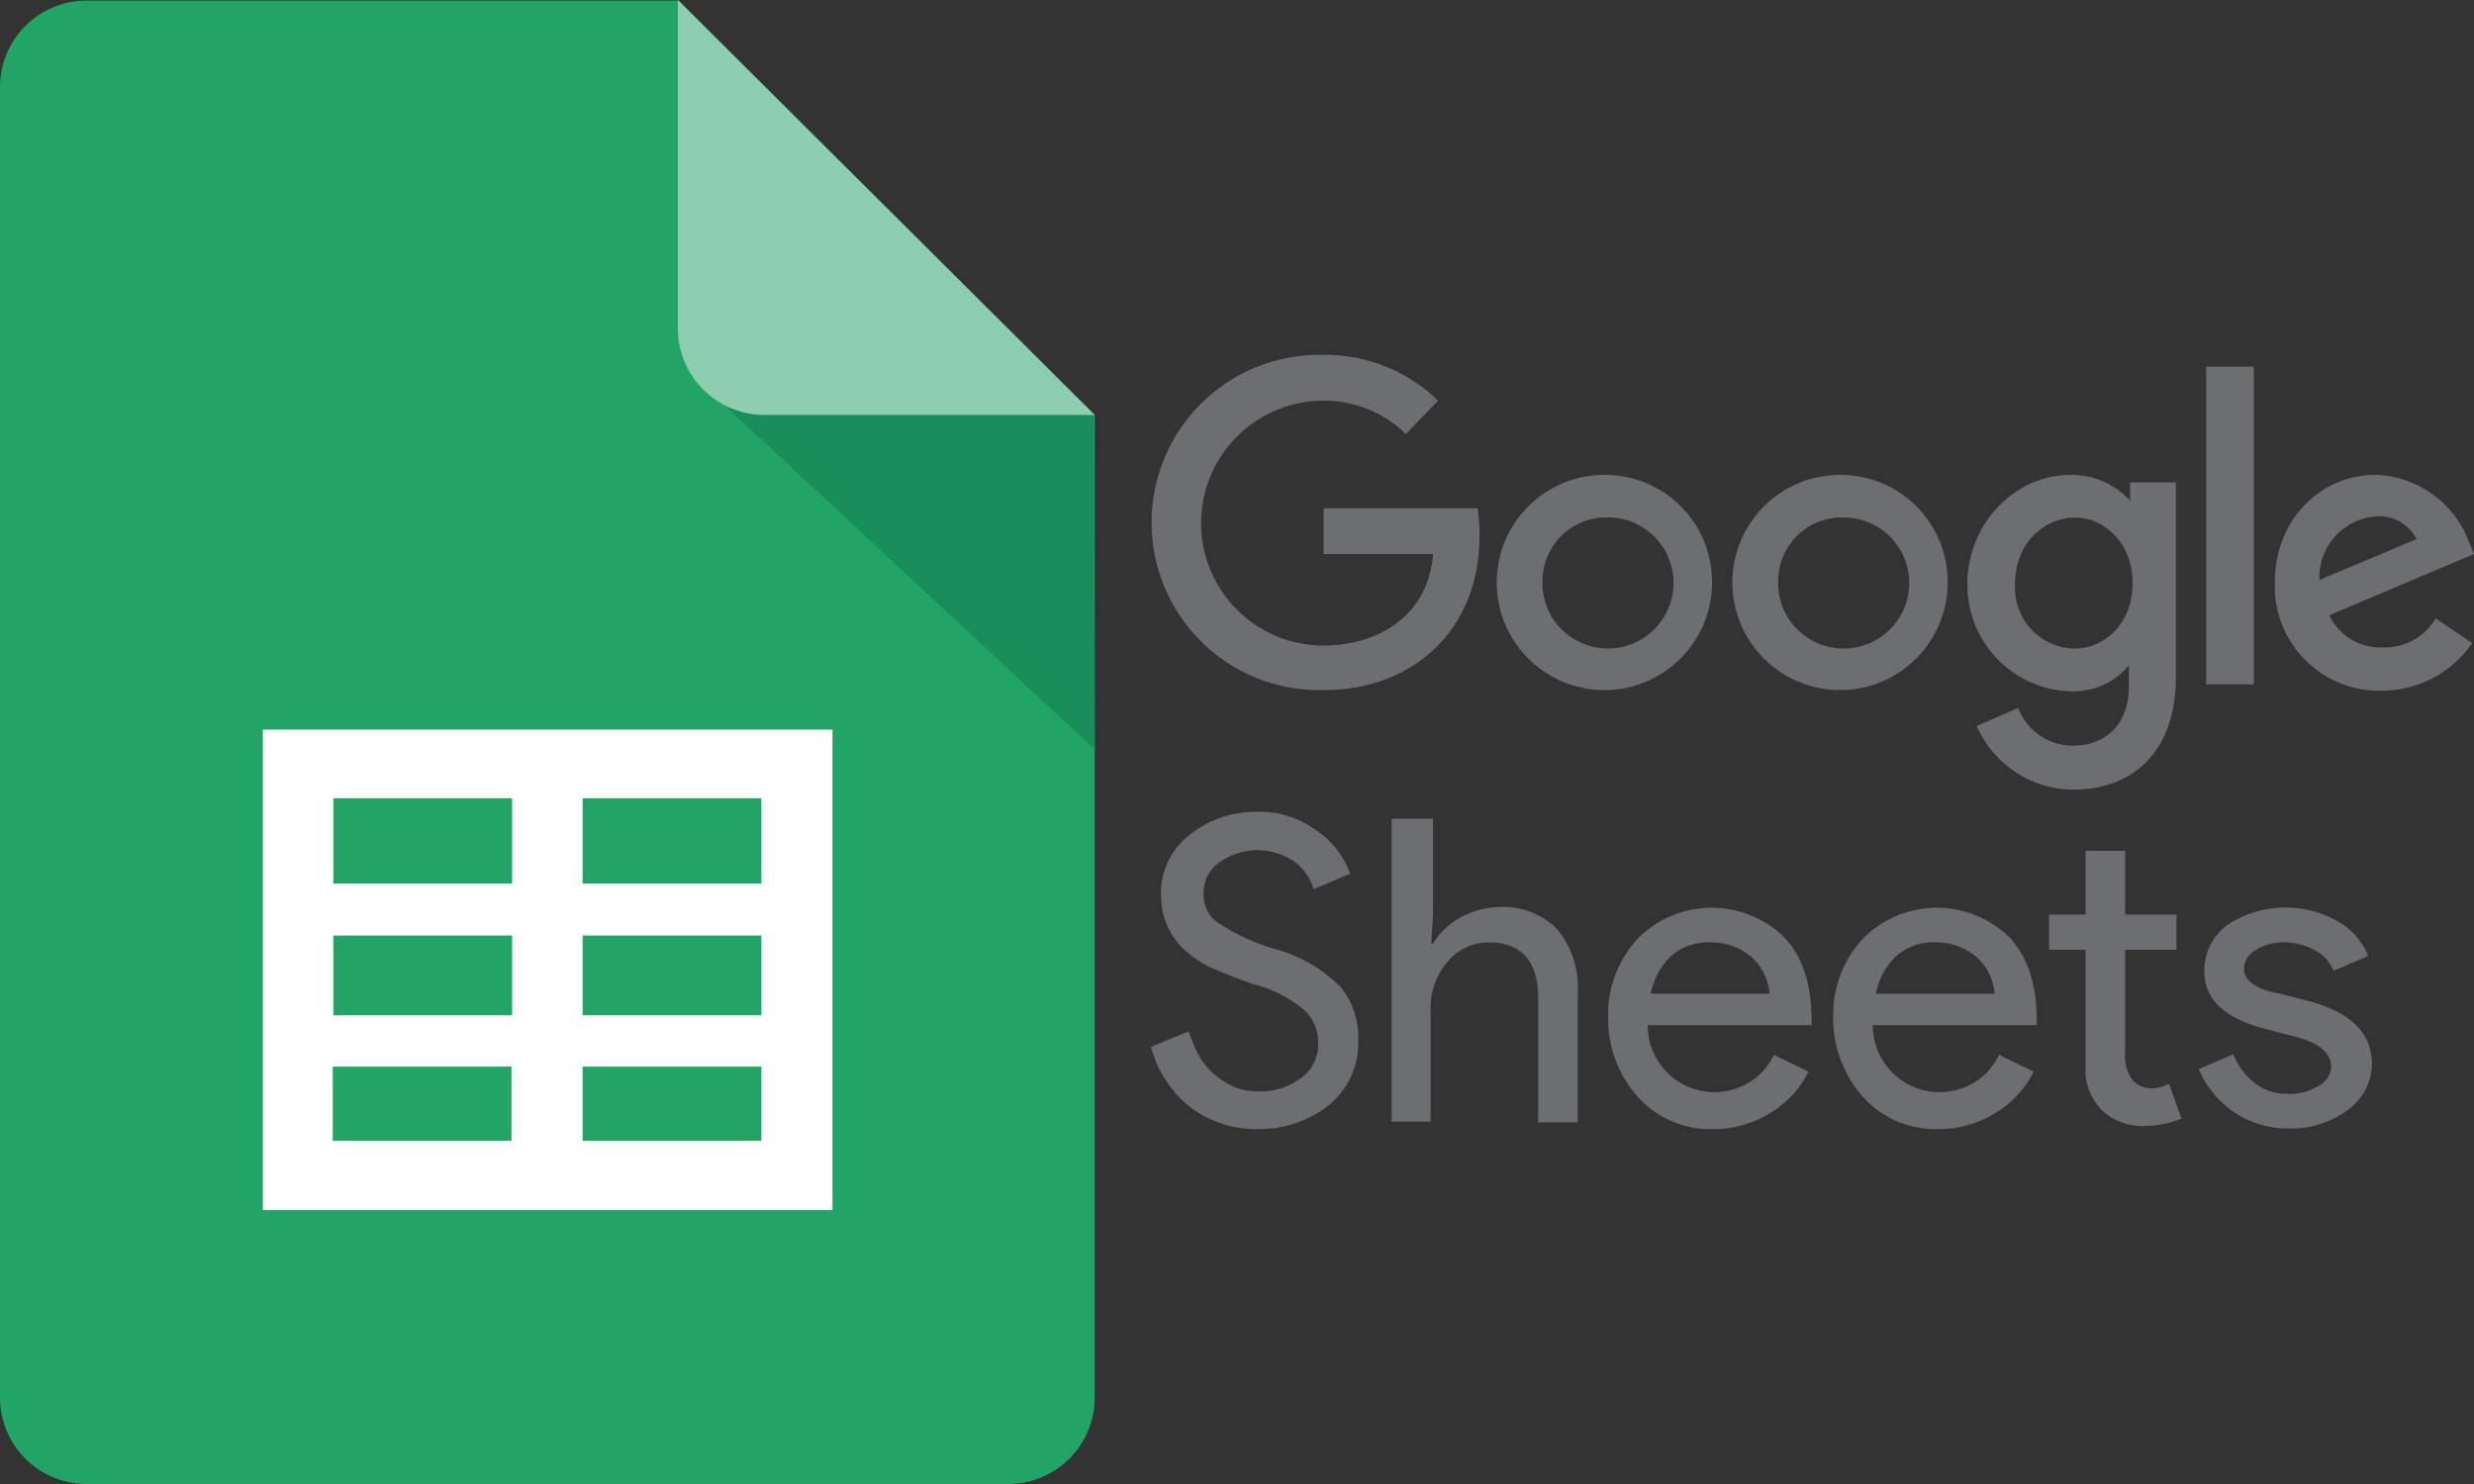 <svg xmlns="http://www.w3.org/2000/svg" width="400" height="240" viewBox="0 0 400 240"><rect x="0" y="0" width="400" height="240" fill="#333333" stroke="none"/><g fill="none"><path fill="#22A466" d="M177 226.2a14 14 0 0 1-14.2 13.8H14.2A14 14 0 0 1 0 226.2V13.9A14 14 0 0 1 14.2.1h95.5L177 67.2v159Z"/><path fill="#6D6E71" d="M238.9 82.2H214v7.4h17.7c-.8 10.4-9.4 14.8-17.7 14.8-10.935 0-19.8-8.865-19.8-19.8s8.865-19.8 19.8-19.8a18.9 18.9 0 0 1 13.3 5.4l5.2-5.4a26.1 26.1 0 0 0-18.7-7.4c-14.967-.276-27.324 11.633-27.6 26.6-.276 14.967 11.633 27.324 26.6 27.6h1.3c14.5 0 25.1-9.9 25.1-24.8.1-1.4-.1-2.9-.3-4.6zm20.4 1.5c5.836-.373 10.872 4.052 11.253 9.888.381 5.835-4.036 10.877-9.871 11.267-5.836.39-10.884-4.02-11.282-9.855v-.7a10.3 10.3 0 0 1 9.6-10.6h.3zm0-6.9c-9.583.055-17.318 7.85-17.3 17.433.019 9.584 7.783 17.348 17.367 17.367 9.583.018 17.378-7.717 17.433-17.3.111-9.516-7.484-17.336-17-17.5h-.5zm38.3 6.9c5.845-.27 10.803 4.249 11.076 10.093.274 5.845-4.24 10.806-10.085 11.084-5.845.278-10.809-4.233-11.091-10.077v-.5a10.3 10.3 0 0 1 9.6-10.6h.5zm-.2-6.9c-9.583.055-17.318 7.85-17.3 17.433.019 9.584 7.783 17.348 17.367 17.367 9.583.018 17.378-7.717 17.433-17.3.111-9.516-7.484-17.336-17-17.5h-.5zm38.1 6.9c4.5 0 9.3 3.9 9.3 10.6 0 6.7-4.7 10.6-9.4 10.6a9.8 9.8 0 0 1-9.6-10.1v-.3c0-6.9 4.9-10.8 9.8-10.8h-.1zm-.7-6.9c-9.4 0-16.7 8.3-16.7 17.5-.17 9.348 7.158 17.121 16.5 17.5a11.7 11.7 0 0 0 9.6-4.2v3.4c0 6.1-3.7 9.6-9.1 9.6a9.5 9.5 0 0 1-8.8-6.1l-6.7 2.9a17.1 17.1 0 0 0 15.7 10.3c9.3 0 16.5-5.9 16.5-18.2V78h-7.4v3a12.7 12.7 0 0 0-9.6-4.2zm49.5 6.7a6.7 6.7 0 0 1 6.4 3.7L375 93.8a9.9 9.9 0 0 1 9.3-10.3zm-.2-6.7c-8.8 0-16.3 7.1-16.3 17.4-.338 9.298 6.903 17.12 16.2 17.5h1a17.7 17.7 0 0 0 14.7-7.7l-5.9-4a9.5 9.5 0 0 1-8.6 4.7 9.1 9.1 0 0 1-8.6-5.2l23.4-9.9-1.2-2.9a16.7 16.7 0 0 0-14.6-9.9h-.1zM356.7 59.3h7.7v51.38h-7.7zM219.6 168.3a13 13 0 0 1-4.7 10.4 18.3 18.3 0 0 1-11.6 3.9 17.6 17.6 0 0 1-10.8-3.5 18.2 18.2 0 0 1-6.4-9.8l6.1-2.5a20.6 20.6 0 0 0 1.7 4 11 11 0 0 0 2.5 3 12.8 12.8 0 0 0 3.2 2 9.6 9.6 0 0 0 3.7.7 10.7 10.7 0 0 0 7.1-2.2 6.6 6.6 0 0 0 2.7-5.9 6.9 6.9 0 0 0-2.4-5.2 20.8 20.8 0 0 0-7.9-4 78.7 78.7 0 0 1-7.4-2.9c-5.2-2.7-7.7-6.6-7.7-11.8a11.9 11.9 0 0 1 4.4-9.3 16.9 16.9 0 0 1 10.8-3.9 15.5 15.5 0 0 1 9.8 2.9 14.4 14.4 0 0 1 5.6 7.1l-5.9 2.5a8.7 8.7 0 0 0-3.2-4.5 10.6 10.6 0 0 0-12.1.2 6 6 0 0 0-2.5 5.1 5.4 5.4 0 0 0 2 4.4 33.5 33.5 0 0 0 9.6 4.5 23.4 23.4 0 0 1 10.6 6.2 12.8 12.8 0 0 1 2.8 8.6zm5.7-35.9h6.4v15.5l-.3 4.7h.3a11.7 11.7 0 0 1 4.4-4.2 13.3 13.3 0 0 1 6.2-1.7 12.3 12.3 0 0 1 9.4 3.5 14.7 14.7 0 0 1 3.4 10.1v21.2h-6.4v-20c0-6.067-2.7-9.1-8.1-9.1a8.6 8.6 0 0 0-6.6 3.2 11.3 11.3 0 0 0-2.7 7.6v18.2H225v-49h.3zm41.6 28.3h19.2a8.9 8.9 0 0 0-2.9-5.9 10.1 10.1 0 0 0-6.9-2.4 9 9 0 0 0-6.1 2.2 11.4 11.4 0 0 0-3.3 6.1zm10.1 21.9a15.7 15.7 0 0 1-12.1-5.1 19 19 0 0 1-4.9-12.8 18.1 18.1 0 0 1 4.7-12.8 16.8 16.8 0 0 1 23.8-.3c3 3.2 4.4 7.7 4.4 13.5v.7h-26.5a10.8 10.8 0 0 0 18.4 7.7 11.1 11.1 0 0 0 2-2.9l5.6 2.7a16 16 0 0 1-6.2 6.7 17.2 17.2 0 0 1-9.2 2.6zm26.3-21.9h19.2a8.9 8.9 0 0 0-2.9-5.9 10.1 10.1 0 0 0-6.9-2.4 9 9 0 0 0-6.1 2.2 11.4 11.4 0 0 0-3.3 6.1zm10.1 21.9a15.7 15.7 0 0 1-12.1-5.1 19 19 0 0 1-4.9-12.8 18.1 18.1 0 0 1 4.7-12.8 16.8 16.8 0 0 1 23.8-.3c3 3.2 4.4 7.7 4.4 13.5v.7h-26.5a10.8 10.8 0 0 0 18.4 7.7 11.1 11.1 0 0 0 2-2.9l5.6 2.7a16 16 0 0 1-6.2 6.7 17.2 17.2 0 0 1-9.2 2.6zm33.4-.5a9.5 9.5 0 0 1-6.9-2.5 9.1 9.1 0 0 1-2.7-7.1v-18.9h-5.9v-5.7h5.9v-10.3h6.4v10.3h8.3v5.7h-8.3v16.7a6.3 6.3 0 0 0 1.3 4.5 4.1 4.1 0 0 0 3 1.2 4.7 4.7 0 0 0 1.5-.2l1.3-.5 2 5.6a16.1 16.1 0 0 1-5.9 1.2zm36.7-10a9.3 9.3 0 0 1-3.9 7.4 15.2 15.2 0 0 1-9.6 3 15.5 15.5 0 0 1-8.9-2.7 15.9 15.9 0 0 1-5.6-6.9l5.6-2.4a11 11 0 0 0 3.5 4.7 8.4 8.4 0 0 0 5.2 1.7 8.8 8.8 0 0 0 5.1-1.3 3.7 3.7 0 0 0 2-3c0-2.2-1.7-3.7-4.9-4.7l-5.7-1.5c-6.6-1.7-9.9-4.7-9.9-9.4a9.2 9.2 0 0 1 3.7-7.4 17.1 17.1 0 0 1 17.7-.7 11.2 11.2 0 0 1 5.1 5.7l-5.6 2.4a6.3 6.3 0 0 0-3.2-3.4 10 10 0 0 0-4.9-1.2 8.2 8.2 0 0 0-4.4 1.2 3.6 3.6 0 0 0-2 3c0 1.9 1.9 3.4 5.4 4l5.1 1.3c6.8 1.8 10.2 5.2 10.2 10.2z"/><path fill="#1A8E5A" d="m117.1 65.5 59.9 55.7-.2-54.1z"/><path fill="#8ECEAF" d="M177 67.1h-53.2a14 14 0 0 1-14.2-13.8V0L177 67.1Z"/><path fill="#FFF" d="M94.2 184.5v-12h28.9v12H94.2Zm-40.4-12h28.9v12H53.8v-12Zm29-8.3H53.9v-12.9h28.9v12.9Zm0-35.1v13.8H53.9v-13.8h28.9Zm11.4 22.2h28.9v12.9H94.2v-12.9Zm28.9-8.4H94.2v-13.8h28.9v13.8ZM42.5 118v77.7h92.1V118H42.5Z"/></g></svg>